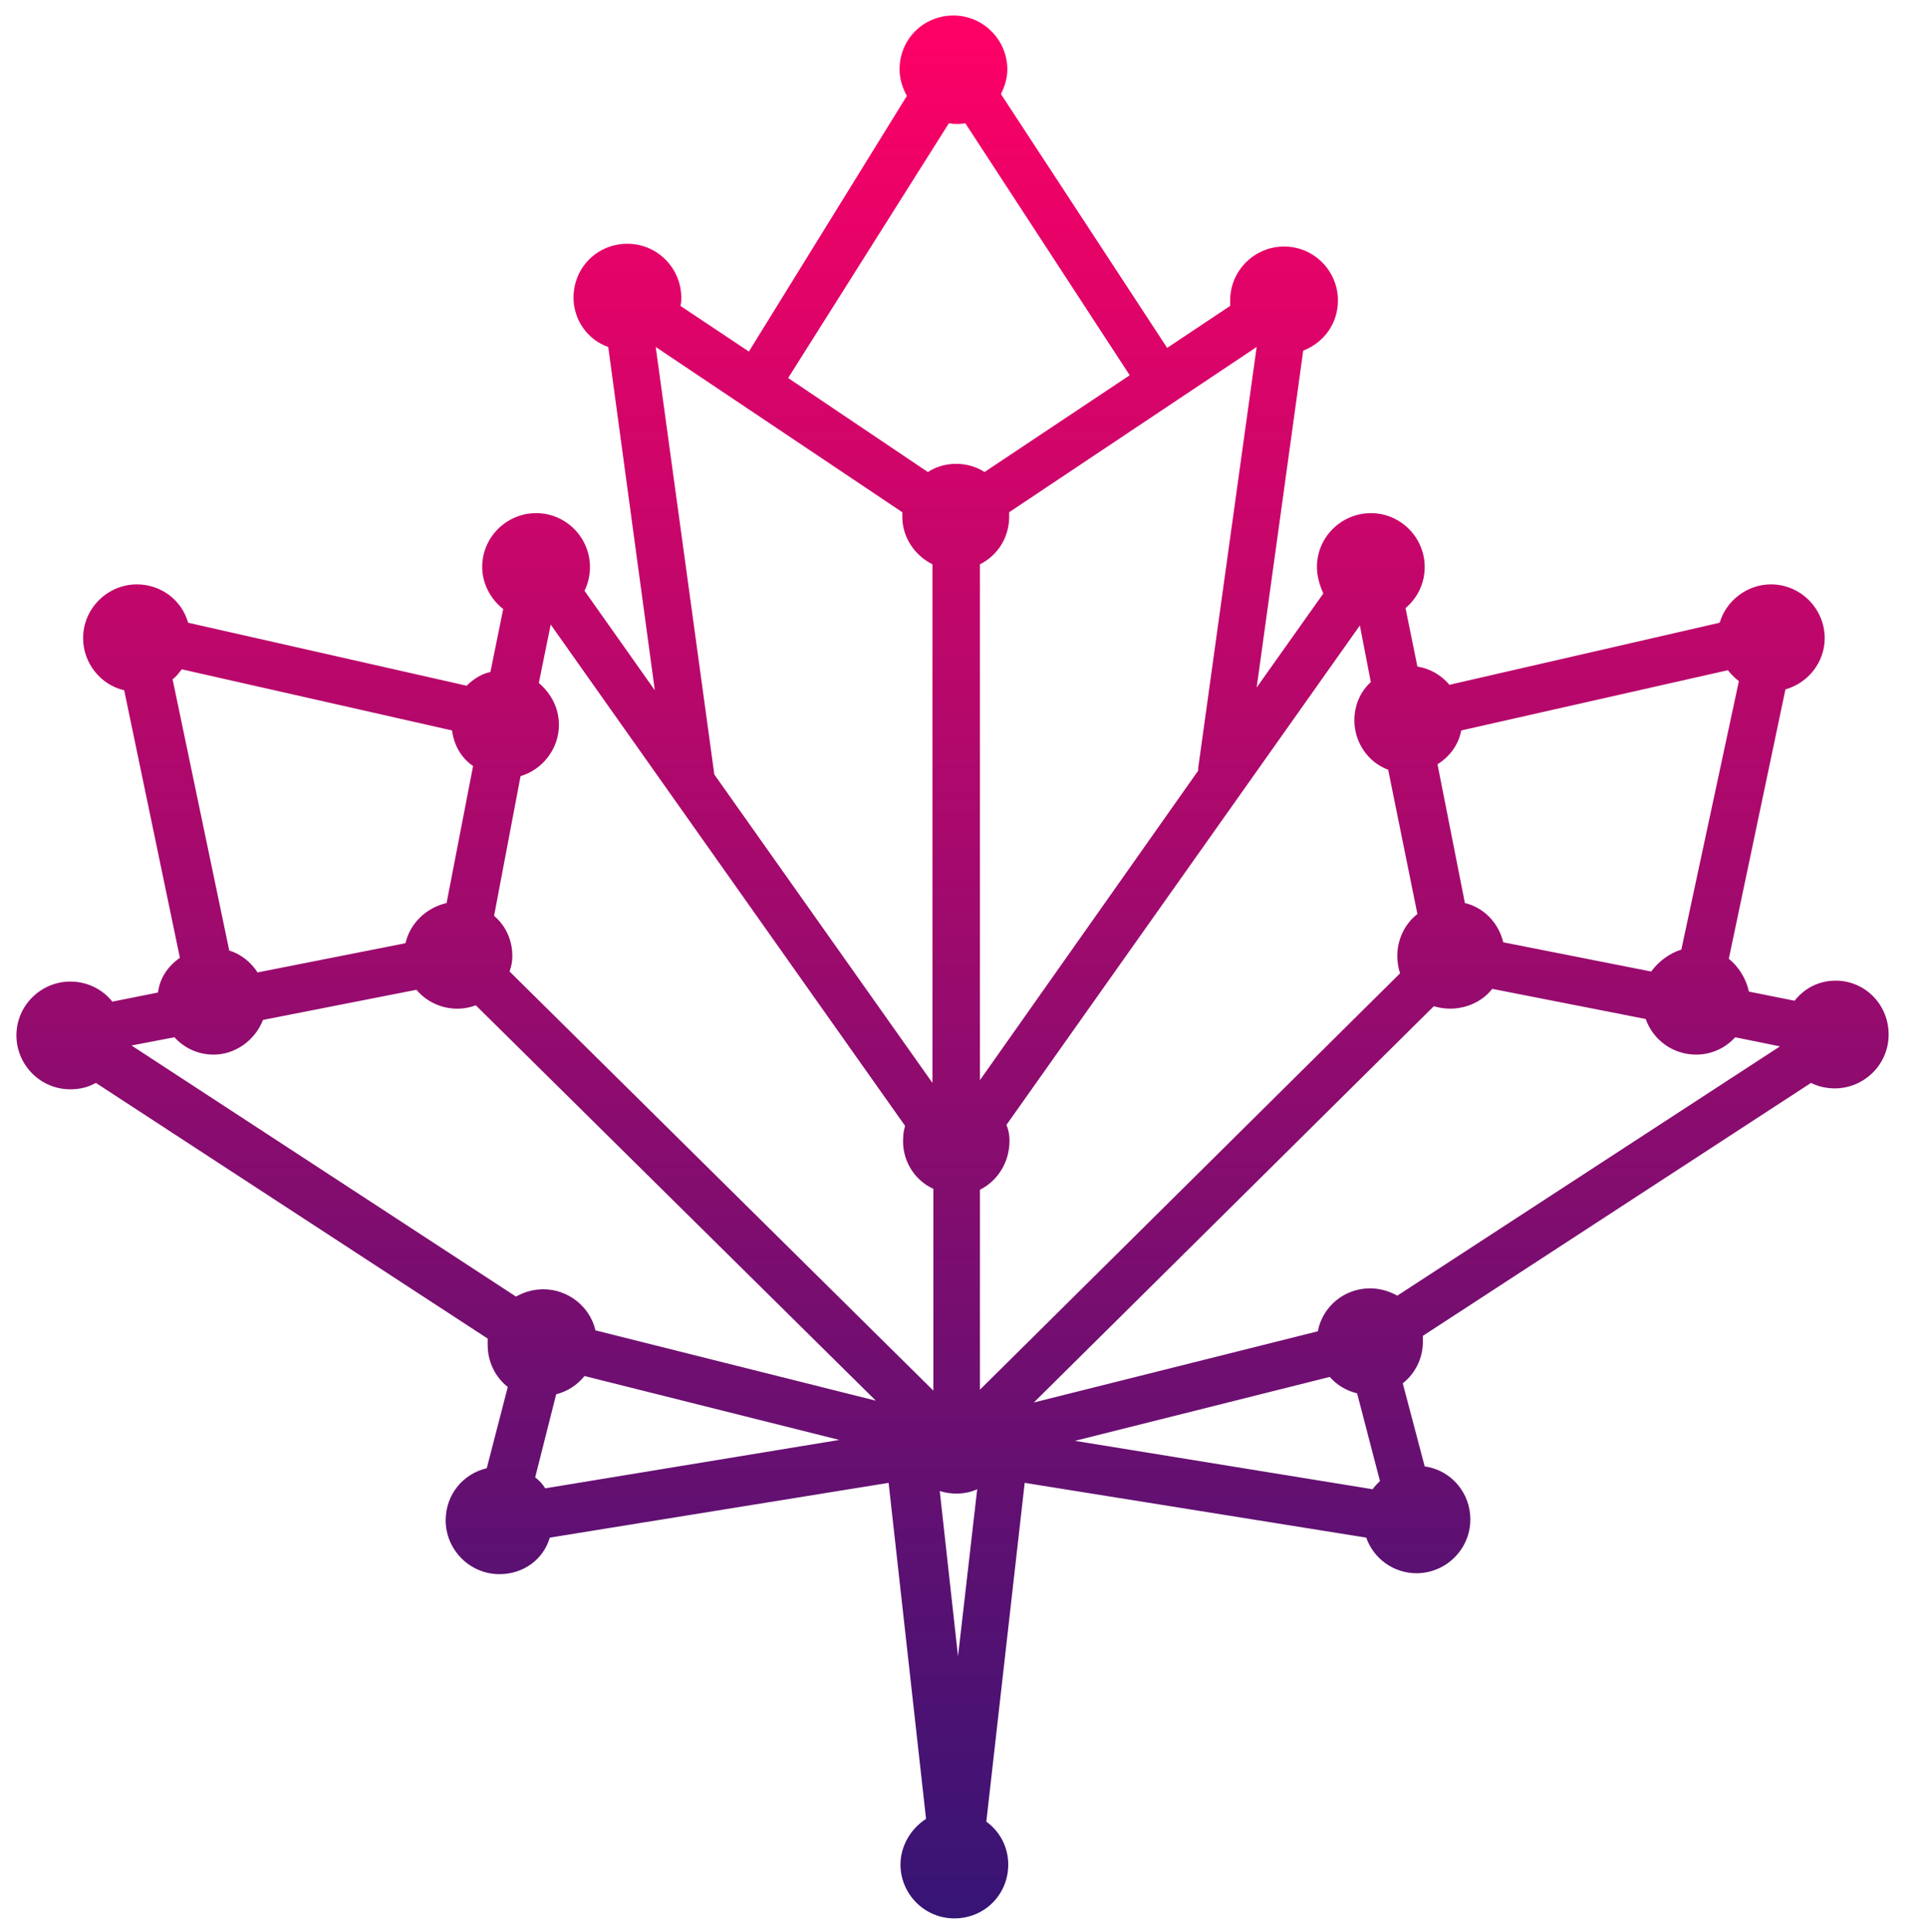 <?xml version="1.0" encoding="utf-8"?>
<!-- Generator: Adobe Illustrator 21.1.0, SVG Export Plug-In . SVG Version: 6.00 Build 0)  -->
<svg version="1.1" id="Layer_1" xmlns="http://www.w3.org/2000/svg" xmlns:xlink="http://www.w3.org/1999/xlink" x="0px" y="0px"
	 viewBox="0 0 211 211.6" style="enable-background:new 0 0 211 211.6;" xml:space="preserve">
<style type="text/css">
	.st0{fill:url(#SVGID_1_);}
</style>
<linearGradient id="SVGID_1_" gradientUnits="userSpaceOnUse" x1="104.478" y1="1" x2="104.478" y2="214.288">
	<stop  offset="0" style="stop-color:#FF0066"/>
	<stop  offset="1" style="stop-color:#321575"/>
</linearGradient>
<path class="st0" d="M201,107.4c-1.8,0-3.4,0.8-4.5,2.2l-5-1c-0.3-1.4-1.1-2.7-2.2-3.6l6.2-29.5c2.5-0.7,4.3-3,4.3-5.6
	c0-3.2-2.6-5.9-5.9-5.9c-2.6,0-4.9,1.8-5.6,4.2L158.7,75c-0.9-1.1-2.2-1.8-3.5-2l-1.3-6.4c1.3-1.1,2.1-2.7,2.1-4.5
	c0-3.2-2.6-5.9-5.9-5.9c-3.2,0-5.9,2.6-5.9,5.9c0,1,0.3,2,0.7,2.9l-7.3,10.3l5.1-36.9c2.3-0.9,3.8-3,3.8-5.5c0-3.2-2.6-5.9-5.9-5.9
	c-3.2,0-5.9,2.6-5.9,5.9c0,0.2,0,0.4,0,0.6l-6.9,4.6l-18.2-27.8c0.4-0.8,0.7-1.7,0.7-2.7c0-3.2-2.6-5.9-5.9-5.9s-5.9,2.6-5.9,5.9
	c0,1,0.3,2,0.8,2.9L82,38.5l-7.5-5c0.1-0.3,0.1-0.6,0.1-0.9c0-3.2-2.6-5.9-5.9-5.9s-5.9,2.6-5.9,5.9c0,2.4,1.5,4.6,3.8,5.4l5.1,37.6
	l-7.7-10.9c0.4-0.8,0.6-1.7,0.6-2.6c0-3.2-2.6-5.9-5.9-5.9c-3.2,0-5.9,2.6-5.9,5.9c0,1.8,0.9,3.5,2.3,4.6l-1.4,6.9
	c-1,0.2-1.9,0.8-2.6,1.5l-30.5-6.9c-0.7-2.5-3-4.2-5.6-4.2c-3.2,0-5.9,2.6-5.9,5.9c0,2.7,1.9,5.1,4.5,5.7l6.1,29.3
	c-1.3,0.9-2.2,2.2-2.4,3.8l-5,1c-1.1-1.4-2.8-2.2-4.6-2.2c-3.2,0-5.9,2.6-5.9,5.9c0,3.2,2.6,5.9,5.9,5.9c1,0,1.9-0.2,2.8-0.7
	l42.9,28c0,0.2,0,0.5,0,0.7c0,1.8,0.8,3.5,2.2,4.6l-2.3,8.9c-2.6,0.6-4.5,2.9-4.5,5.7c0,3.2,2.6,5.9,5.9,5.9c2.6,0,4.8-1.6,5.5-4
	l37.1-6l4.1,36.8c-1.7,1.1-2.8,3-2.8,5c0,3.2,2.6,5.9,5.9,5.9s5.9-2.6,5.9-5.9c0-1.9-0.9-3.6-2.4-4.7l4.2-37.1l37.4,6
	c0.8,2.3,3,3.9,5.5,3.9c3.2,0,5.9-2.6,5.9-5.9c0-2.9-2.1-5.4-5-5.8l-2.4-9.1c1.4-1.1,2.2-2.8,2.2-4.5c0-0.2,0-0.4,0-0.7l42.5-27.7
	c0.8,0.4,1.7,0.6,2.6,0.6c3.2,0,5.9-2.6,5.9-5.9C206.8,110,204.2,107.4,201,107.4z M104.9,181.4l-2-18.1c1.3,0.4,2.8,0.4,4.1-0.2
	L104.9,181.4z M60.9,152.7c1.2-0.3,2.3-1,3.1-2l27.9,7L59.7,163c-0.3-0.5-0.7-0.9-1.1-1.2L60.9,152.7z M48.9,98.9
	c-2.2,0.5-4,2.2-4.5,4.4l-16.2,3.2c-0.7-1.1-1.8-2-3.1-2.4l-6.2-29.7c0.4-0.3,0.7-0.7,1-1.1l29.6,6.7c0.2,1.6,1,3,2.3,3.9L48.9,98.9
	z M28.8,111.7l16.8-3.3c1.5,1.8,4.1,2.6,6.5,1.7l43.8,43.3l-30.7-7.7c-0.6-2.6-3-4.5-5.7-4.5c-1.1,0-2.1,0.3-3,0.8l-42.1-27.5
	l4.7-0.9c1.1,1.2,2.6,1.9,4.3,1.9C25.7,115.5,27.9,114,28.8,111.7z M61.2,79.4c0-1.8-0.8-3.4-2.2-4.6l1.3-6.4l38.8,54.9
	c-0.1,0.4-0.2,0.8-0.2,1.2c-0.2,2.4,1.1,4.7,3.3,5.7v22.1l-46.4-45.9c0.2-0.6,0.3-1.1,0.3-1.7c0-1.7-0.7-3.3-2-4.4L57,85
	C59.4,84.3,61.2,82,61.2,79.4z M102.1,61.8v56.8L78.2,84.8c0,0,0-0.1,0-0.1L71.8,38l27,18.1c0,0.2,0,0.4,0,0.5
	C98.8,58.8,100.1,60.8,102.1,61.8z M110.5,56.1L137.6,38l-6.4,46.1c0,0.1,0,0.2,0,0.3l-23.9,33.9V61.8c2-1,3.2-3,3.2-5.2
	C110.5,56.4,110.5,56.3,110.5,56.1z M110.2,123.2l38.7-54.7l1.2,6.2c-1.2,1.1-1.8,2.6-1.8,4.2c0,2.4,1.5,4.6,3.7,5.4l3.2,15.8
	c-1.4,1.1-2.2,2.8-2.2,4.6c0,0.6,0.1,1.3,0.3,1.9l-46,45.6v-21.9c1.8-0.9,3-2.7,3.2-4.7C110.6,124.7,110.5,123.9,110.2,123.2z
	 M107.8,51.7c-0.9-0.6-2-0.9-3.1-0.9c-1.1,0-2.2,0.3-3.1,0.9L86.3,41.4l17.6-27.9c0.6,0.1,1.2,0.1,1.8,0l18,27.6L107.8,51.7z
	 M163.4,108.3l16.8,3.3c0.8,2.3,3,3.9,5.5,3.9c1.7,0,3.2-0.7,4.3-1.9l4.9,1L153,141.9c-0.9-0.5-1.9-0.8-3-0.8c-2.8,0-5.2,2-5.7,4.7
	l-31.1,7.8l43.8-43.4C159.3,110.9,161.9,110.2,163.4,108.3z M184.1,104c-1.3,0.4-2.5,1.3-3.3,2.4l-16.2-3.2
	c-0.5-2.1-2.1-3.8-4.2-4.3l-3-15.2c1.3-0.8,2.3-2.1,2.6-3.7l29.2-6.6c0.3,0.4,0.7,0.8,1.2,1.2L184.1,104z M145.6,150.8
	c0.8,0.9,1.8,1.5,3,1.8l2.5,9.6c-0.3,0.3-0.6,0.6-0.8,0.9l-32.6-5.3L145.6,150.8z"/>
</svg>
